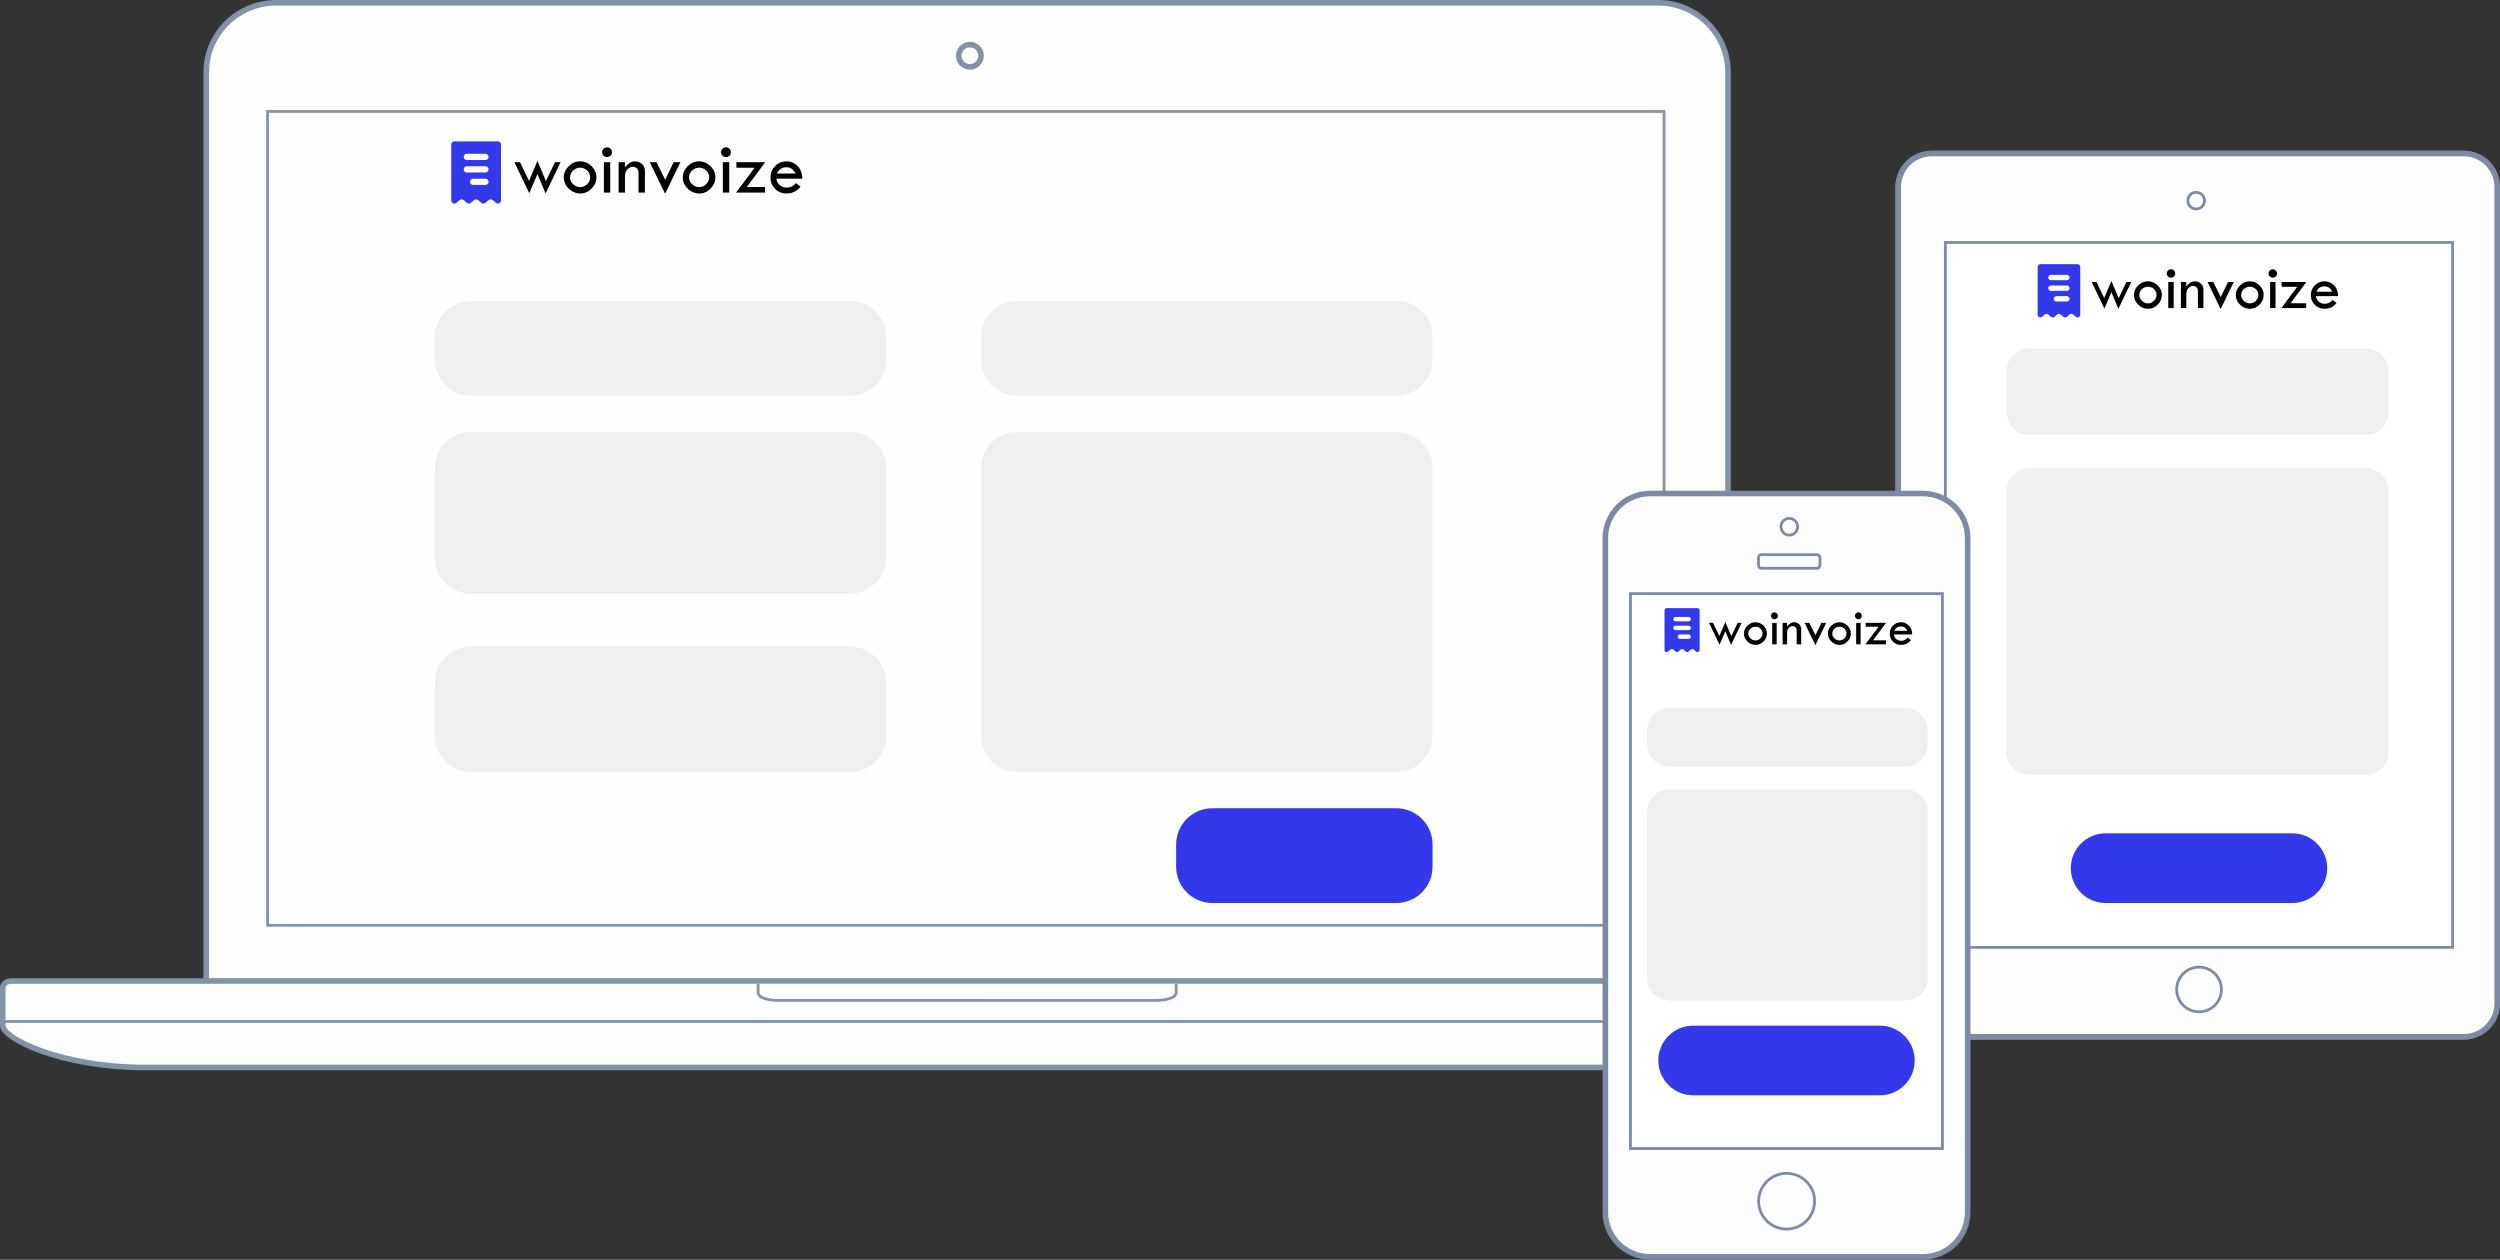 <?xml version="1.0" encoding="iso-8859-1"?>
<!-- Generator: Adobe Illustrator 25.2.3, SVG Export Plug-In . SVG Version: 6.00 Build 0)  -->
<svg version="1.1" id="Capa_1" xmlns="http://www.w3.org/2000/svg" xmlns:xlink="http://www.w3.org/1999/xlink" x="0px" y="0px"
	 viewBox="0 0 897 452" style="enable-background:new 0 0 897 452;" xml:space="preserve">
<rect x="0" y="0" width="897" height="452" fill="#333333" stroke="none"/>
<rect style="fill:none;" width="897" height="452"/>
<path style="fill-rule:evenodd;clip-rule:evenodd;fill:#FDFDFD;stroke:#7E89A3;stroke-width:2;" d="M883.986,372H693.097
	c-6.635,0-12.014-5.377-12.014-12.01V67.093c0-6.633,5.378-12.01,12.014-12.01h190.889c6.636,0,12.014,5.377,12.014,12.01V359.99
	C896,366.623,890.622,372,883.986,372z"/>
<path style="fill-rule:evenodd;clip-rule:evenodd;fill:#FDFDFD;stroke:#7E89A3;stroke-width:2;" d="M883.986,372H693.097
	c-6.635,0-12.014-5.377-12.014-12.01V67.093c0-6.633,5.378-12.01,12.014-12.01h190.889c6.636,0,12.014,5.377,12.014,12.01V359.99
	C896,366.623,890.622,372,883.986,372z"/>
<path style="fill:#FFFFFF;stroke:#7E89A3;" d="M879.999,87H698v252.917h181.999V87z"/>
<path style="fill:none;stroke:#7E89A3;" d="M789.021,363.042c4.43,0,8.021-3.591,8.021-8.021S793.451,347,789.021,347
	S781,350.591,781,355.021S784.591,363.042,789.021,363.042z"/>
<path style="fill:none;stroke:#7E89A3;" d="M787.99,74.98c1.651,0,2.99-1.339,2.99-2.99S789.641,69,787.99,69S785,70.339,785,71.99
	S786.339,74.98,787.99,74.98z"/>
<path style="fill-rule:evenodd;clip-rule:evenodd;fill:#FEFEFE;stroke:#8492A5;stroke-width:2;" d="M595,1H99
	C85.504,1,74,12.074,74,25.79v326.238h546V25.79C620,12.073,608.537,1,595,1z"/>
<path style="fill:none;stroke:#8492A5;stroke-width:2;" d="M348,24c2.209,0,4-1.791,4-4s-1.791-4-4-4s-4,1.791-4,4
	S345.791,24,348,24z"/>
<path style="fill-rule:evenodd;clip-rule:evenodd;fill:#FDFDFD;stroke:#8492A5;stroke-width:2;" d="M641.812,383.01H52.288
	C21.641,383.01,1,372.494,1,368.022v-13.594C1,353.084,2.335,352,3.995,352h686.109c1.662,0,2.999,1.084,2.999,2.428v14.129
	C693.096,372.092,677.112,383.01,641.812,383.01z"/>
<path style="fill:none;stroke:#8492A5;stroke-linecap:square;" d="M1.5,366.5h689.743"/>
<path style="fill:none;stroke:#8492A5;" d="M597.074,40H96v292.009h501.074V40z"/>
<path style="fill-rule:evenodd;clip-rule:evenodd;fill:#FFFFFF;" d="M422,353v3.087c0,2.201-4.333,2.866-7.613,2.866H279.815
	c-3.451,0-7.815-0.664-7.815-2.866V353"/>
<path style="fill:none;stroke:#8492A5;" d="M422,353v3.087c0,2.201-4.333,2.866-7.613,2.866H279.815
	c-3.451,0-7.815-0.664-7.815-2.866V353"/>
<path style="fill-rule:evenodd;clip-rule:evenodd;fill:#FDFDFD;stroke:#7E89A3;stroke-width:2;" d="M706,434.964
	c0,8.833-7.191,15.992-16.062,15.992h-97.875c-8.871,0-16.062-7.159-16.062-15.992V193.073c0-8.833,7.191-15.992,16.062-15.992
	h97.875c8.871,0,16.062,7.159,16.062,15.992V434.964z"/>
<path style="fill:#FFFFFF;stroke:#7E89A3;" d="M696.93,213H585v199.084h111.93V213z"/>
<path style="fill:none;stroke:#7E89A3;" d="M653,202.746c0,0.635-0.439,1.147-0.98,1.147h-20.102c-0.542,0-0.98-0.513-0.98-1.147
	v-2.58c0-0.635,0.439-1.147,0.98-1.147h20.102c0.541,0,0.98,0.513,0.98,1.147V202.746z"/>
<path style="fill:none;stroke:#7E89A3;" d="M642,192c1.657,0,3-1.343,3-3s-1.343-3-3-3s-3,1.343-3,3S640.343,192,642,192z"/>
<path style="fill:none;stroke:#7E89A3;" d="M641.04,441.002c5.545,0,10.04-4.478,10.04-10.001c0-5.523-4.495-10.001-10.04-10.001
	c-5.545,0-10.04,4.478-10.04,10.001C631,436.524,635.495,441.002,641.04,441.002z"/>
<path style="fill:#EFEFEF;" d="M169,108h136c7.18,0,13,5.82,13,13v8c0,7.18-5.82,13-13,13H169c-7.18,0-13-5.82-13-13v-8
	C156,113.82,161.82,108,169,108z"/>
<path style="fill:#3139EB;" d="M435,290h66c7.18,0,13,5.82,13,13v8c0,7.18-5.82,13-13,13h-66c-7.18,0-13-5.82-13-13v-8
	C422,295.82,427.82,290,435,290z"/>
<path style="fill:#3139EB;" d="M607.5,368h67c6.904,0,12.5,5.596,12.5,12.5l0,0c0,6.904-5.596,12.5-12.5,12.5h-67
	c-6.904,0-12.5-5.596-12.5-12.5l0,0C595,373.596,600.596,368,607.5,368z"/>
<path style="fill:#3139EB;" d="M755.5,299h67c6.904,0,12.5,5.596,12.5,12.5l0,0c0,6.904-5.596,12.5-12.5,12.5h-67
	c-6.904,0-12.5-5.596-12.5-12.5l0,0C743,304.596,748.596,299,755.5,299z"/>
<path style="fill:#EFEFEF;" d="M169,155h136c7.18,0,13,5.82,13,13v32c0,7.18-5.82,13-13,13H169c-7.18,0-13-5.82-13-13v-32
	C156,160.82,161.82,155,169,155z"/>
<path style="fill:#EFEFEF;" d="M169,232h136c7.18,0,13,5.82,13,13v19c0,7.18-5.82,13-13,13H169c-7.18,0-13-5.82-13-13v-19
	C156,237.82,161.82,232,169,232z"/>
<path style="fill:#EFEFEF;" d="M365,108h136c7.18,0,13,5.82,13,13v8c0,7.18-5.82,13-13,13H365c-7.18,0-13-5.82-13-13v-8
	C352,113.82,357.82,108,365,108z"/>
<path style="fill:#EFEFEF;" d="M599.077,254h84.497c4.461,0,8.077,3.616,8.077,8.077v4.97c0,4.461-3.616,8.077-8.077,8.077h-84.497
	c-4.461,0-8.077-3.616-8.077-8.077v-4.97C591,257.616,594.616,254,599.077,254z"/>
<path style="fill:#EFEFEF;" d="M728.077,125h120.846c4.461,0,8.077,3.616,8.077,8.077v14.846c0,4.461-3.616,8.077-8.077,8.077
	H728.077c-4.461,0-8.077-3.616-8.077-8.077v-14.846C720,128.616,723.616,125,728.077,125z"/>
<path style="fill:#EFEFEF;" d="M365,155h136c7.18,0,13,5.82,13,13v96c0,7.18-5.82,13-13,13H365c-7.18,0-13-5.82-13-13v-96
	C352,160.82,357.82,155,365,155z"/>
<path style="fill:#EFEFEF;" d="M599.077,283.201h84.497c4.461,0,8.077,3.616,8.077,8.077v59.645c0,4.461-3.616,8.077-8.077,8.077
	h-84.497c-4.461,0-8.077-3.616-8.077-8.077v-59.645C591,286.817,594.616,283.201,599.077,283.201z"/>
<path style="fill:#EFEFEF;" d="M728.077,168h120.846c4.461,0,8.077,3.616,8.077,8.077v93.846c0,4.461-3.616,8.077-8.077,8.077
	H728.077c-4.461,0-8.077-3.616-8.077-8.077v-93.846C720,171.616,723.616,168,728.077,168z"/>
<g>
	<g>
		<path d="M192.834,57.73l3.054,7.241l3.227-6.778h2.01l-5.366,11.222l-2.925-6.967l-2.924,6.875l-5.353-11.129h2.012l3.244,6.713
			L192.834,57.73z"/>
		<path d="M202.289,63.606c0-1.491,0.589-2.816,1.767-3.977c1.178-1.16,2.53-1.74,4.056-1.74c1.57,0,2.942,0.571,4.116,1.714
			c1.173,1.143,1.76,2.477,1.76,4.003c0,1.535-0.576,2.887-1.727,4.056c-1.151,1.169-2.481,1.753-3.99,1.753
			c-1.614,0-3.015-0.578-4.202-1.734C202.882,66.526,202.289,65.167,202.289,63.606z M211.764,63.612
			c0-0.928-0.353-1.735-1.059-2.42c-0.706-0.685-1.544-1.028-2.514-1.028c-0.997,0-1.855,0.347-2.574,1.041
			c-0.719,0.694-1.079,1.522-1.079,2.486c0,0.919,0.364,1.724,1.092,2.413c0.728,0.689,1.581,1.034,2.561,1.034
			c0.953,0,1.786-0.353,2.501-1.061C211.407,65.371,211.764,64.549,211.764,63.612z"/>
		<path d="M216.025,54.607c0-0.476,0.176-0.889,0.529-1.237c0.353-0.348,0.772-0.523,1.257-0.523c0.476,0,0.889,0.174,1.237,0.523
			c0.348,0.349,0.523,0.761,0.523,1.237c0,0.485-0.174,0.9-0.523,1.244c-0.349,0.344-0.761,0.516-1.237,0.516
			c-0.485,0-0.904-0.172-1.257-0.516C216.202,55.507,216.025,55.092,216.025,54.607z M216.674,58.193h2.276v10.917h-2.276V58.193z"
			/>
		<path d="M221.967,69.111V58.193h2.25v1.813c0.662-0.732,1.262-1.268,1.8-1.608c0.538-0.34,1.138-0.51,1.8-0.51
			c0.988,0,1.833,0.327,2.534,0.979c0.701,0.653,1.052,1.438,1.052,2.355v7.887H229.1v-7.212c0-0.591-0.192-1.081-0.576-1.469
			c-0.384-0.388-0.871-0.582-1.462-0.582c-0.767,0-1.429,0.324-1.985,0.973c-0.556,0.648-0.834,1.431-0.834,2.349v5.942H221.967z"/>
		<path d="M233.136,58.193h2.412l3.123,6.312l3.034-6.312h2.427l-5.498,11.328L233.136,58.193z"/>
		<path d="M244.979,63.606c0-1.491,0.589-2.816,1.767-3.977c1.178-1.16,2.53-1.74,4.056-1.74c1.57,0,2.942,0.571,4.116,1.714
			c1.173,1.143,1.76,2.477,1.76,4.003c0,1.535-0.576,2.887-1.727,4.056c-1.151,1.169-2.481,1.753-3.99,1.753
			c-1.614,0-3.015-0.578-4.202-1.734C245.573,66.526,244.979,65.167,244.979,63.606z M254.455,63.612
			c0-0.928-0.353-1.735-1.059-2.42c-0.706-0.685-1.544-1.028-2.514-1.028c-0.997,0-1.855,0.347-2.574,1.041
			c-0.719,0.694-1.078,1.522-1.078,2.486c0,0.919,0.364,1.724,1.092,2.413c0.728,0.689,1.581,1.034,2.561,1.034
			c0.953,0,1.787-0.353,2.501-1.061C254.097,65.371,254.455,64.549,254.455,63.612z"/>
		<path d="M258.716,54.607c0-0.476,0.176-0.889,0.529-1.237c0.353-0.348,0.772-0.523,1.257-0.523c0.477,0,0.889,0.174,1.237,0.523
			c0.348,0.349,0.523,0.761,0.523,1.237c0,0.485-0.174,0.9-0.523,1.244c-0.349,0.344-0.761,0.516-1.237,0.516
			c-0.485,0-0.904-0.172-1.257-0.516C258.892,55.507,258.716,55.092,258.716,54.607z M259.364,58.193h2.276v10.917h-2.276V58.193z"
			/>
		<path d="M264.221,58.193h10.322l-6.58,8.906h6.527v2.011h-10.401l6.656-8.919h-6.523V58.193z"/>
		<path d="M287.855,64.095h-9.316c0.203,1.12,0.664,1.939,1.383,2.455c0.719,0.516,1.502,0.774,2.349,0.774
			c1.306,0,2.4-0.543,3.282-1.628l1.681,1.27c-1.262,1.632-2.951,2.448-5.068,2.448c-1.623,0-2.982-0.556-4.076-1.667
			s-1.641-2.492-1.641-4.142c0-1.544,0.553-2.883,1.661-4.016c1.107-1.134,2.459-1.701,4.056-1.701c1.57,0,2.916,0.576,4.036,1.727
			C287.321,60.767,287.873,62.26,287.855,64.095z M278.777,62.256h6.669c-0.741-1.5-1.835-2.25-3.282-2.25
			C280.586,60.006,279.457,60.756,278.777,62.256z"/>
	</g>
	<path style="fill-rule:evenodd;clip-rule:evenodd;fill:#3139EB;" d="M161.909,51.839c0-0.296,0.118-0.58,0.327-0.789
		s0.493-0.327,0.789-0.327h15.628c0.296,0,0.58,0.118,0.789,0.327c0.209,0.209,0.327,0.493,0.327,0.789v20.094
		c0,0.213-0.061,0.422-0.176,0.602c-0.115,0.18-0.279,0.323-0.473,0.412c-0.194,0.089-0.409,0.121-0.621,0.092
		c-0.211-0.029-0.41-0.119-0.572-0.257l-1.153-0.988c-0.202-0.173-0.46-0.269-0.726-0.269c-0.266,0-0.524,0.095-0.726,0.269
		l-1.152,0.987c-0.202,0.173-0.46,0.269-0.727,0.269c-0.267,0-0.524-0.095-0.727-0.269l-1.151-0.987
		c-0.202-0.174-0.46-0.269-0.727-0.269c-0.267,0-0.524,0.095-0.727,0.269l-1.151,0.987c-0.202,0.173-0.46,0.269-0.727,0.269
		c-0.267,0-0.524-0.095-0.727-0.269l-1.152-0.987c-0.202-0.173-0.46-0.269-0.726-0.269s-0.524,0.095-0.726,0.269l-1.152,0.987
		c-0.162,0.139-0.361,0.229-0.572,0.258c-0.211,0.03-0.427-0.002-0.621-0.091c-0.194-0.089-0.358-0.232-0.474-0.412
		c-0.115-0.18-0.176-0.389-0.176-0.602V51.839z M167.49,55.188c-0.296,0-0.58,0.118-0.789,0.327
		c-0.209,0.209-0.327,0.493-0.327,0.789c0,0.296,0.118,0.58,0.327,0.789c0.209,0.209,0.493,0.327,0.789,0.327h6.698
		c0.296,0,0.58-0.118,0.789-0.327c0.209-0.209,0.327-0.493,0.327-0.789c0-0.296-0.118-0.58-0.327-0.789
		c-0.209-0.209-0.493-0.327-0.789-0.327H167.49z M167.49,59.653c-0.296,0-0.58,0.118-0.789,0.327
		c-0.209,0.209-0.327,0.493-0.327,0.789c0,0.296,0.118,0.58,0.327,0.789c0.209,0.209,0.493,0.327,0.789,0.327h6.698
		c0.296,0,0.58-0.118,0.789-0.327c0.209-0.209,0.327-0.493,0.327-0.789c0-0.296-0.118-0.58-0.327-0.789
		c-0.209-0.209-0.493-0.327-0.789-0.327H167.49z M168.607,65.235c0-0.296,0.118-0.58,0.327-0.789
		c0.209-0.209,0.493-0.327,0.789-0.327h4.465c0.296,0,0.58,0.118,0.789,0.327c0.209,0.209,0.327,0.493,0.327,0.789
		c0,0.296-0.118,0.58-0.327,0.789c-0.209,0.209-0.493,0.327-0.789,0.327h-4.465c-0.296,0-0.58-0.118-0.789-0.327
		C168.724,65.815,168.607,65.531,168.607,65.235z"/>
</g>
<g>
	<g>
		<path d="M619.046,223.148l2.155,5.109l2.277-4.783h1.418l-3.786,7.918l-2.064-4.916l-2.063,4.851l-3.777-7.853h1.419l2.289,4.736
			L619.046,223.148z"/>
		<path d="M625.718,227.293c0-1.052,0.415-1.987,1.247-2.806c0.831-0.818,1.785-1.228,2.862-1.228c1.108,0,2.076,0.403,2.904,1.209
			c0.828,0.806,1.242,1.748,1.242,2.825c0,1.083-0.406,2.037-1.219,2.862c-0.812,0.825-1.751,1.237-2.815,1.237
			c-1.139,0-2.127-0.408-2.965-1.223C626.136,229.354,625.718,228.395,625.718,227.293z M632.403,227.298
			c0-0.655-0.249-1.224-0.747-1.707c-0.498-0.483-1.089-0.725-1.774-0.725c-0.703,0-1.309,0.245-1.816,0.734
			c-0.507,0.49-0.761,1.074-0.761,1.754c0,0.649,0.257,1.216,0.77,1.703s1.116,0.73,1.807,0.73c0.672,0,1.26-0.249,1.765-0.748
			C632.151,228.539,632.403,227.959,632.403,227.298z"/>
		<path d="M635.41,220.944c0-0.336,0.124-0.627,0.373-0.873c0.249-0.246,0.545-0.369,0.887-0.369c0.336,0,0.627,0.123,0.873,0.369
			c0.246,0.246,0.369,0.537,0.369,0.873c0,0.342-0.123,0.635-0.369,0.878c-0.246,0.243-0.537,0.364-0.873,0.364
			c-0.342,0-0.638-0.121-0.887-0.364C635.534,221.579,635.41,221.286,635.41,220.944z M635.867,223.474h1.606v7.703h-1.606V223.474z
			"/>
		<path d="M639.602,231.178v-7.703h1.587v1.279c0.467-0.517,0.89-0.895,1.27-1.134c0.38-0.24,0.803-0.359,1.27-0.359
			c0.697,0,1.293,0.23,1.788,0.691c0.495,0.461,0.742,1.015,0.742,1.662v5.565h-1.625v-5.089c0-0.417-0.135-0.762-0.406-1.036
			c-0.271-0.274-0.615-0.411-1.032-0.411c-0.542,0-1.009,0.229-1.401,0.686c-0.392,0.457-0.588,1.01-0.588,1.657v4.192H639.602z"/>
		<path d="M647.483,223.474h1.702l2.203,4.454l2.141-4.454h1.713l-3.88,7.993L647.483,223.474z"/>
		<path d="M655.839,227.293c0-1.052,0.416-1.987,1.247-2.806c0.831-0.818,1.785-1.228,2.862-1.228c1.108,0,2.076,0.403,2.904,1.209
			c0.828,0.806,1.242,1.748,1.242,2.825c0,1.083-0.406,2.037-1.219,2.862c-0.812,0.825-1.751,1.237-2.815,1.237
			c-1.139,0-2.127-0.408-2.965-1.223C656.258,229.354,655.839,228.395,655.839,227.293z M662.525,227.298
			c0-0.655-0.249-1.224-0.747-1.707c-0.498-0.483-1.089-0.725-1.774-0.725c-0.703,0-1.309,0.245-1.816,0.734
			c-0.507,0.49-0.761,1.074-0.761,1.754c0,0.649,0.257,1.216,0.77,1.703c0.514,0.486,1.116,0.73,1.807,0.73
			c0.672,0,1.261-0.249,1.765-0.748C662.273,228.539,662.525,227.959,662.525,227.298z"/>
		<path d="M665.532,220.944c0-0.336,0.124-0.627,0.374-0.873c0.249-0.246,0.545-0.369,0.887-0.369c0.336,0,0.627,0.123,0.873,0.369
			c0.246,0.246,0.369,0.537,0.369,0.873c0,0.342-0.123,0.635-0.369,0.878c-0.246,0.243-0.537,0.364-0.873,0.364
			c-0.342,0-0.638-0.121-0.887-0.364C665.656,221.579,665.532,221.286,665.532,220.944z M665.989,223.474h1.606v7.703h-1.606
			V223.474z"/>
		<path d="M669.416,223.474h7.283l-4.643,6.284h4.605v1.419h-7.339l4.696-6.293h-4.603V223.474z"/>
		<path d="M686.092,227.639h-6.573c0.143,0.791,0.468,1.368,0.976,1.732c0.507,0.364,1.06,0.546,1.657,0.546
			c0.921,0,1.693-0.383,2.316-1.148l1.186,0.896c-0.89,1.152-2.082,1.727-3.576,1.727c-1.145,0-2.104-0.392-2.876-1.177
			s-1.158-1.758-1.158-2.923c0-1.089,0.391-2.034,1.172-2.834c0.781-0.8,1.735-1.2,2.862-1.2c1.108,0,2.057,0.406,2.848,1.219
			C685.715,225.291,686.104,226.344,686.092,227.639z M679.687,226.341h4.706c-0.523-1.058-1.295-1.587-2.316-1.587
			C680.963,224.754,680.166,225.283,679.687,226.341z"/>
	</g>
	<path style="fill-rule:evenodd;clip-rule:evenodd;fill:#3139EB;" d="M597.226,218.991c0-0.209,0.083-0.409,0.231-0.557
		c0.148-0.148,0.348-0.231,0.557-0.231h11.027c0.209,0,0.409,0.083,0.557,0.231c0.148,0.148,0.231,0.348,0.231,0.557v14.178
		c0,0.151-0.043,0.298-0.124,0.425s-0.197,0.228-0.334,0.291c-0.137,0.063-0.289,0.085-0.438,0.065
		c-0.149-0.021-0.289-0.084-0.404-0.182l-0.814-0.697c-0.143-0.122-0.324-0.19-0.512-0.19c-0.188,0-0.37,0.067-0.512,0.19
		l-0.813,0.696c-0.143,0.122-0.325,0.19-0.513,0.19c-0.188,0-0.37-0.067-0.513-0.19l-0.812-0.696
		c-0.143-0.123-0.325-0.19-0.513-0.19c-0.188,0-0.37,0.067-0.513,0.19l-0.812,0.696c-0.143,0.122-0.325,0.19-0.513,0.19
		c-0.188,0-0.37-0.067-0.513-0.19l-0.813-0.696c-0.143-0.122-0.324-0.19-0.512-0.19s-0.37,0.067-0.512,0.19l-0.813,0.696
		c-0.114,0.098-0.254,0.161-0.404,0.182c-0.149,0.021-0.301-0.001-0.438-0.064c-0.137-0.063-0.253-0.164-0.334-0.291
		c-0.081-0.127-0.125-0.274-0.125-0.425V218.991z M601.164,221.354c-0.209,0-0.409,0.083-0.557,0.231
		c-0.148,0.148-0.231,0.348-0.231,0.557s0.083,0.409,0.231,0.557s0.348,0.231,0.557,0.231h4.726c0.209,0,0.409-0.083,0.557-0.231
		s0.231-0.348,0.231-0.557s-0.083-0.409-0.231-0.557c-0.148-0.148-0.348-0.231-0.557-0.231H601.164z M601.164,224.505
		c-0.209,0-0.409,0.083-0.557,0.231s-0.231,0.348-0.231,0.557s0.083,0.409,0.231,0.557c0.148,0.148,0.348,0.231,0.557,0.231h4.726
		c0.209,0,0.409-0.083,0.557-0.231c0.148-0.148,0.231-0.348,0.231-0.557s-0.083-0.409-0.231-0.557s-0.348-0.231-0.557-0.231H601.164
		z M601.952,228.443c0-0.209,0.083-0.409,0.231-0.557c0.148-0.148,0.348-0.231,0.557-0.231h3.151c0.209,0,0.409,0.083,0.557,0.231
		c0.148,0.148,0.231,0.348,0.231,0.557c0,0.209-0.083,0.409-0.231,0.557c-0.148,0.148-0.348,0.231-0.557,0.231h-3.151
		c-0.209,0-0.409-0.083-0.557-0.231C602.035,228.852,601.952,228.652,601.952,228.443z"/>
</g>
<g>
	<g>
		<path d="M757.572,100.794l2.614,6.198l2.761-5.801h1.72l-4.592,9.604l-2.504-5.963l-2.502,5.884l-4.581-9.525h1.722l2.776,5.745
			L757.572,100.794z"/>
		<path d="M765.664,105.823c0-1.276,0.504-2.41,1.512-3.403c1.008-0.993,2.165-1.489,3.471-1.489c1.344,0,2.518,0.489,3.522,1.467
			c1.004,0.978,1.506,2.12,1.506,3.426c0,1.314-0.493,2.471-1.478,3.471c-0.985,1.001-2.124,1.501-3.415,1.501
			c-1.382,0-2.581-0.495-3.596-1.484C766.171,108.322,765.664,107.159,765.664,105.823z M773.773,105.828
			c0-0.794-0.302-1.485-0.906-2.071c-0.604-0.586-1.321-0.88-2.152-0.88c-0.853,0-1.588,0.297-2.203,0.891
			c-0.615,0.594-0.923,1.303-0.923,2.127c0,0.787,0.311,1.475,0.934,2.065s1.353,0.885,2.191,0.885c0.815,0,1.529-0.302,2.141-0.908
			C773.467,107.334,773.773,106.63,773.773,105.828z"/>
		<path d="M777.42,98.121c0-0.408,0.151-0.761,0.453-1.059c0.302-0.298,0.661-0.447,1.076-0.447c0.408,0,0.761,0.149,1.059,0.447
			c0.298,0.298,0.447,0.651,0.447,1.059c0,0.415-0.149,0.77-0.447,1.065c-0.298,0.294-0.651,0.442-1.059,0.442
			c-0.415,0-0.774-0.147-1.076-0.442C777.571,98.891,777.42,98.536,777.42,98.121z M777.975,101.19h1.948v9.344h-1.948V101.19z"/>
		<path d="M782.505,110.534v-9.344h1.925v1.552c0.566-0.627,1.08-1.085,1.54-1.376c0.46-0.291,0.974-0.436,1.54-0.436
			c0.846,0,1.569,0.279,2.169,0.838c0.6,0.559,0.9,1.231,0.9,2.016v6.75h-1.971v-6.172c0-0.506-0.164-0.925-0.493-1.257
			c-0.328-0.332-0.746-0.498-1.251-0.498c-0.657,0-1.223,0.277-1.699,0.832c-0.476,0.555-0.713,1.225-0.713,2.01v5.085H782.505z"/>
		<path d="M792.064,101.19h2.065l2.673,5.402l2.597-5.402h2.077l-4.706,9.695L792.064,101.19z"/>
		<path d="M802.2,105.823c0-1.276,0.504-2.41,1.512-3.403c1.008-0.993,2.165-1.489,3.471-1.489c1.344,0,2.518,0.489,3.522,1.467
			c1.004,0.978,1.506,2.12,1.506,3.426c0,1.314-0.493,2.471-1.478,3.471c-0.985,1.001-2.123,1.501-3.415,1.501
			c-1.382,0-2.58-0.495-3.596-1.484C802.708,108.322,802.2,107.159,802.2,105.823z M810.309,105.828
			c0-0.794-0.302-1.485-0.906-2.071c-0.604-0.586-1.321-0.88-2.152-0.88c-0.853,0-1.587,0.297-2.203,0.891
			c-0.615,0.594-0.923,1.303-0.923,2.127c0,0.787,0.311,1.475,0.934,2.065c0.623,0.59,1.353,0.885,2.191,0.885
			c0.816,0,1.529-0.302,2.141-0.908C810.003,107.334,810.309,106.63,810.309,105.828z"/>
		<path d="M813.956,98.121c0-0.408,0.151-0.761,0.453-1.059c0.302-0.298,0.661-0.447,1.076-0.447c0.408,0,0.761,0.149,1.059,0.447
			c0.298,0.298,0.447,0.651,0.447,1.059c0,0.415-0.149,0.77-0.447,1.065c-0.298,0.294-0.651,0.442-1.059,0.442
			c-0.415,0-0.774-0.147-1.076-0.442C814.107,98.891,813.956,98.536,813.956,98.121z M814.511,101.19h1.948v9.344h-1.948V101.19z"/>
		<path d="M818.667,101.19h8.834l-5.631,7.622h5.586v1.721h-8.902l5.696-7.633h-5.583V101.19z"/>
		<path d="M838.895,106.242h-7.973c0.174,0.959,0.568,1.659,1.183,2.101c0.615,0.442,1.285,0.663,2.01,0.663
			c1.117,0,2.054-0.464,2.809-1.393l1.438,1.087c-1.08,1.397-2.526,2.095-4.338,2.095c-1.389,0-2.552-0.476-3.488-1.427
			c-0.936-0.951-1.404-2.133-1.404-3.545c0-1.321,0.474-2.467,1.421-3.437c0.947-0.97,2.105-1.455,3.471-1.455
			c1.344,0,2.495,0.493,3.454,1.478C838.438,103.393,838.91,104.671,838.895,106.242z M831.125,104.667h5.708
			c-0.634-1.283-1.57-1.925-2.809-1.925C832.673,102.742,831.707,103.384,831.125,104.667z"/>
	</g>
	<path style="fill-rule:evenodd;clip-rule:evenodd;fill:#3139EB;" d="M731.105,95.752c0-0.253,0.101-0.496,0.28-0.676
		c0.179-0.179,0.422-0.28,0.676-0.28h13.375c0.253,0,0.496,0.101,0.676,0.28c0.179,0.179,0.28,0.422,0.28,0.676v17.197
		c0,0.183-0.052,0.361-0.151,0.515c-0.099,0.154-0.239,0.276-0.405,0.353c-0.166,0.076-0.35,0.104-0.531,0.079
		c-0.181-0.025-0.351-0.102-0.49-0.22l-0.987-0.845c-0.173-0.148-0.394-0.23-0.621-0.23s-0.448,0.081-0.621,0.23l-0.986,0.845
		c-0.173,0.148-0.394,0.23-0.622,0.23s-0.449-0.082-0.622-0.23l-0.985-0.845c-0.173-0.149-0.394-0.23-0.622-0.23
		s-0.449,0.082-0.622,0.23l-0.985,0.845c-0.173,0.148-0.394,0.23-0.622,0.23s-0.449-0.082-0.622-0.23l-0.986-0.845
		c-0.173-0.148-0.393-0.23-0.621-0.23c-0.228,0-0.448,0.081-0.621,0.23l-0.986,0.845c-0.139,0.119-0.309,0.196-0.49,0.221
		c-0.181,0.025-0.365-0.002-0.531-0.078c-0.166-0.076-0.307-0.199-0.405-0.352c-0.099-0.154-0.151-0.333-0.151-0.515V95.752z
		 M735.882,98.618c-0.253,0-0.496,0.101-0.676,0.28c-0.179,0.179-0.28,0.422-0.28,0.676c0,0.253,0.101,0.496,0.28,0.676
		c0.179,0.179,0.422,0.28,0.676,0.28h5.732c0.253,0,0.496-0.101,0.676-0.28s0.28-0.422,0.28-0.676c0-0.253-0.101-0.496-0.28-0.676
		c-0.179-0.179-0.422-0.28-0.676-0.28H735.882z M735.882,102.44c-0.253,0-0.496,0.101-0.676,0.28
		c-0.179,0.179-0.28,0.422-0.28,0.676c0,0.253,0.101,0.496,0.28,0.676c0.179,0.179,0.422,0.28,0.676,0.28h5.732
		c0.253,0,0.496-0.101,0.676-0.28s0.28-0.422,0.28-0.676c0-0.253-0.101-0.496-0.28-0.676s-0.422-0.28-0.676-0.28H735.882z
		 M736.837,107.217c0-0.253,0.101-0.496,0.28-0.676c0.179-0.179,0.422-0.28,0.676-0.28h3.822c0.253,0,0.496,0.101,0.676,0.28
		c0.179,0.179,0.28,0.422,0.28,0.676c0,0.253-0.101,0.496-0.28,0.675c-0.179,0.179-0.422,0.28-0.676,0.28h-3.822
		c-0.253,0-0.496-0.101-0.676-0.28C736.938,107.713,736.837,107.47,736.837,107.217z"/>
</g>
</svg>
